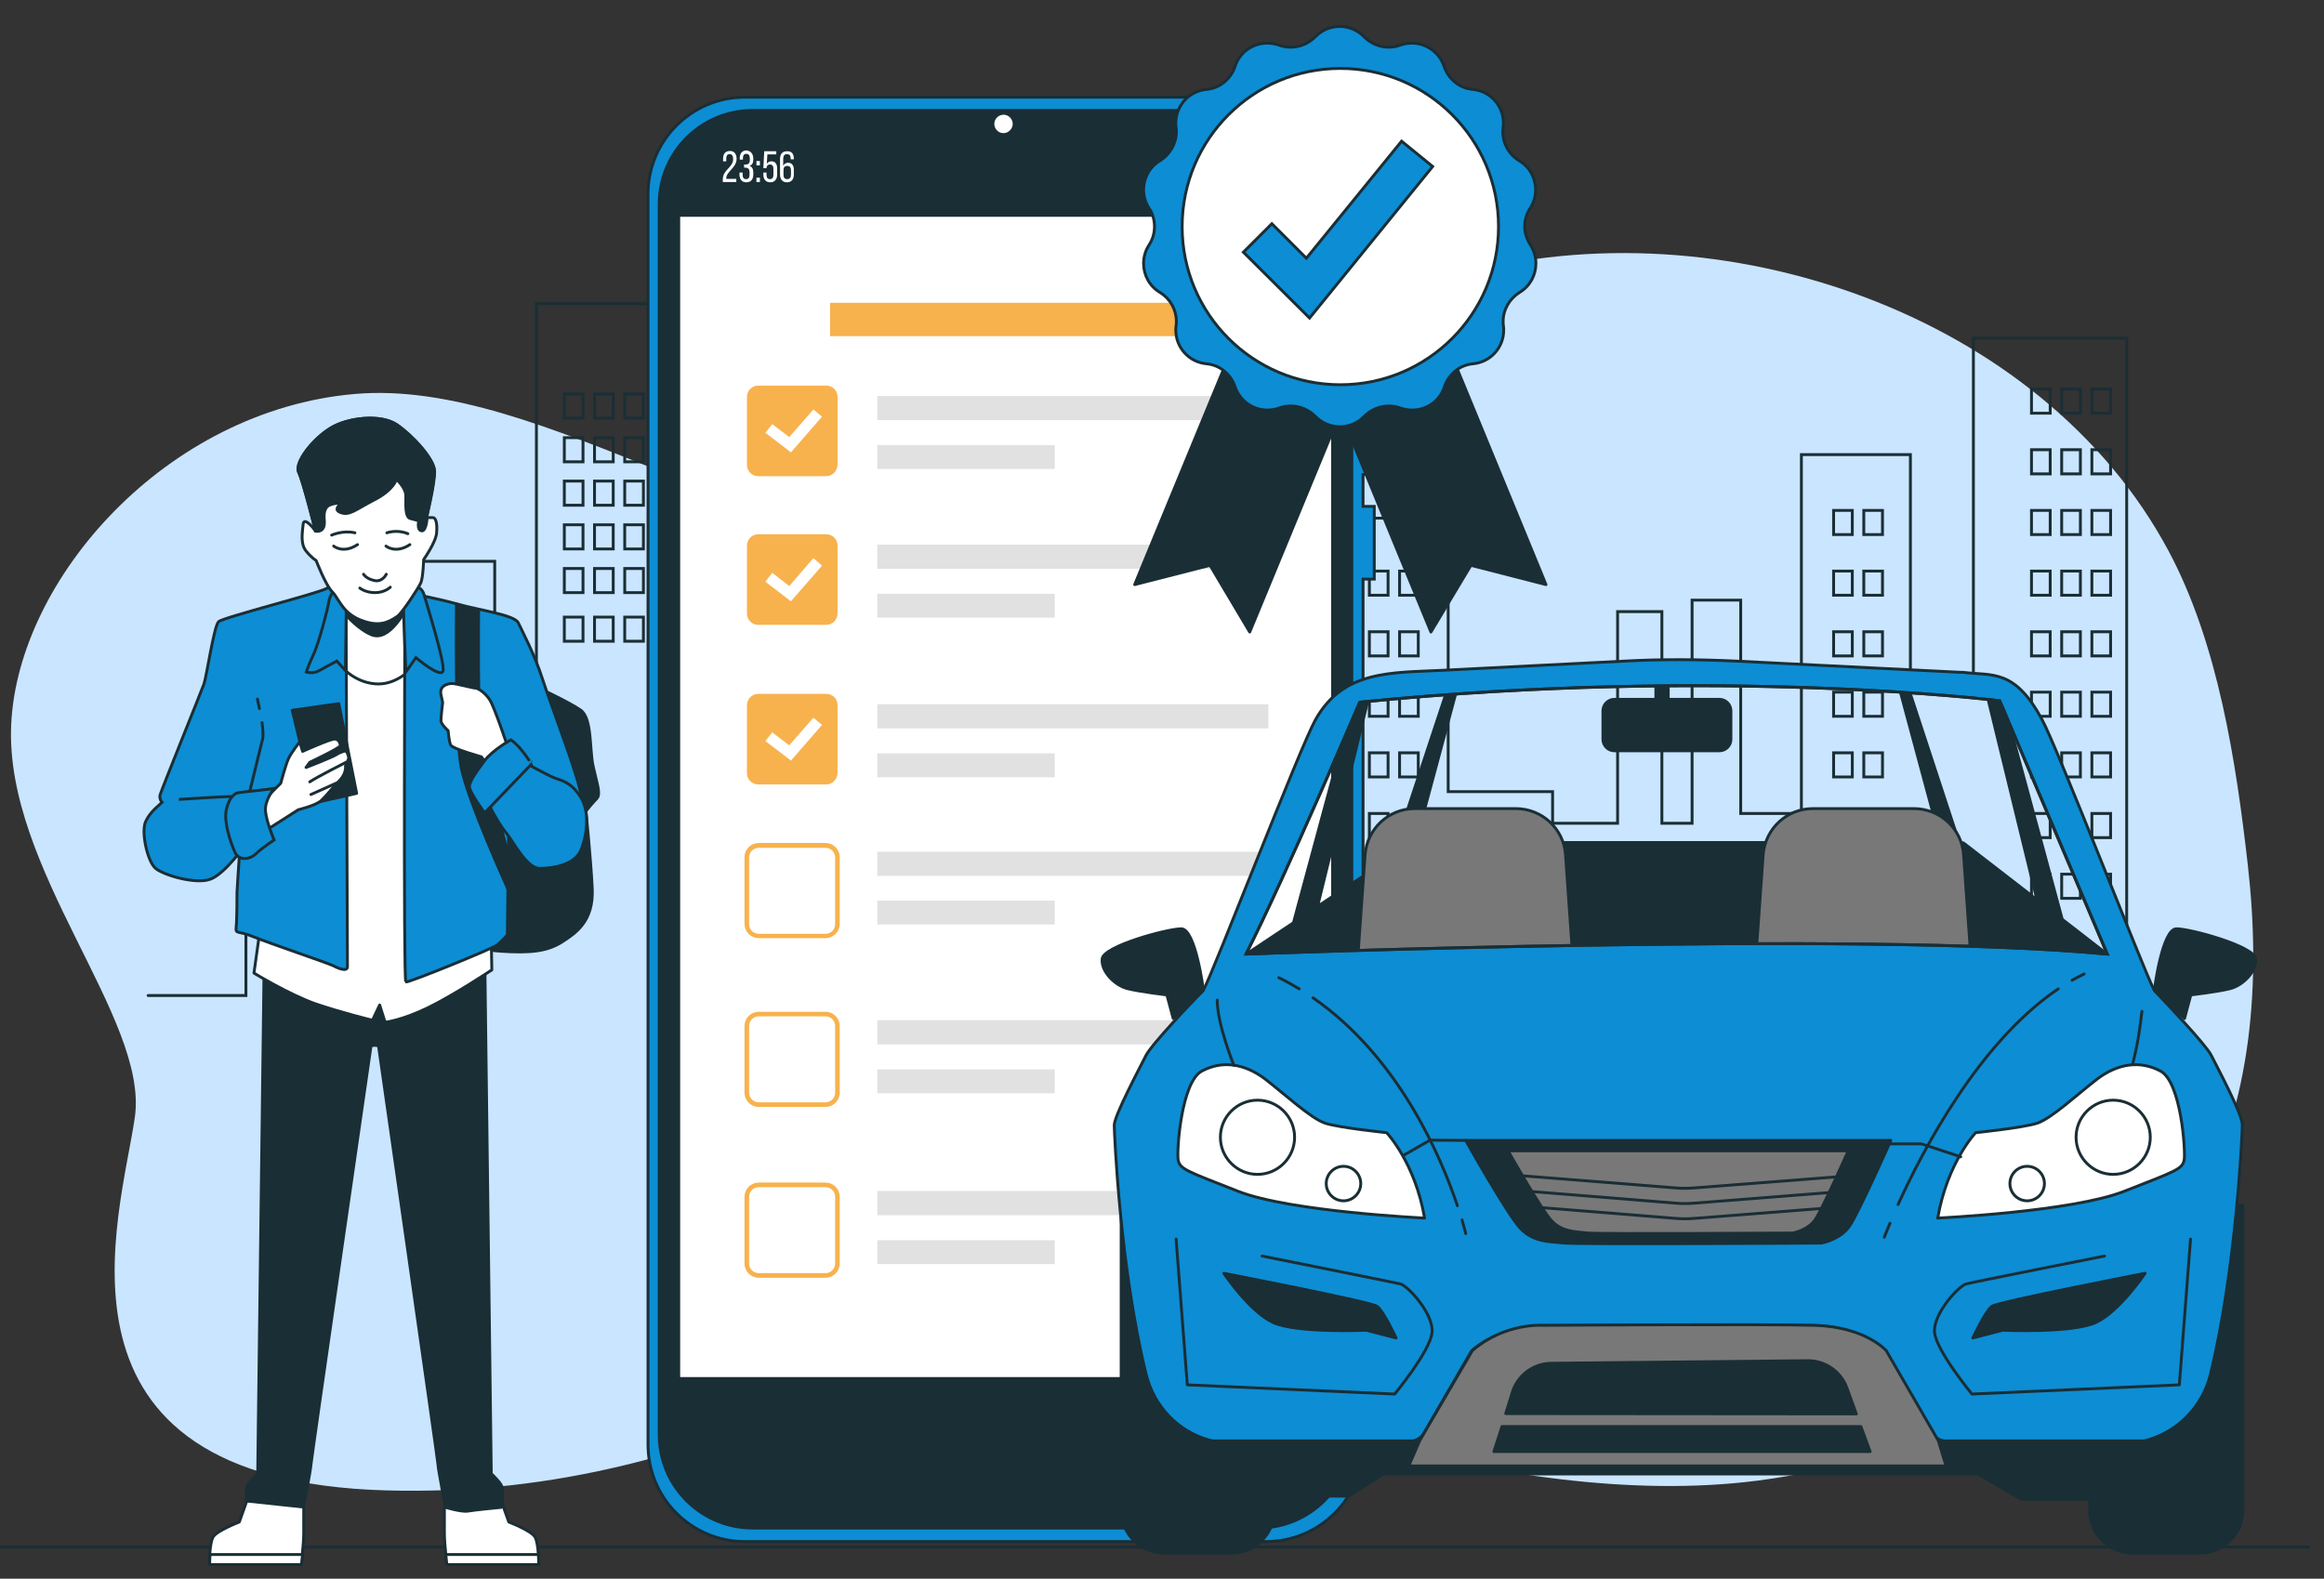 <?xml version="1.0" encoding="utf-8"?>
<!-- Generator: Adobe Illustrator 27.9.0, SVG Export Plug-In . SVG Version: 6.00 Build 0)  -->
<svg version="1.1" id="Слой_1" xmlns="http://www.w3.org/2000/svg" xmlns:xlink="http://www.w3.org/1999/xlink" x="0px" y="0px"
	 viewBox="0 0 808 549" style="enable-background:new 0 0 808 549;" xml:space="preserve">
<rect x="0" y="0" width="808" height="549" fill="#333333" stroke="none"/>
<style type="text/css">
	.st0{fill:#CAE5FF;}
	.st1{fill:none;stroke:#1A2E35;stroke-linecap:round;stroke-linejoin:round;stroke-miterlimit:10;}
	.st2{fill:none;stroke:#1A2E35;stroke-linecap:round;stroke-miterlimit:10;}
	.st3{fill:#FFFFFF;stroke:#1A2E35;stroke-linecap:round;stroke-linejoin:round;stroke-miterlimit:10;}
	.st4{fill:#1A2E35;stroke:#1A2E35;stroke-miterlimit:10;}
	.st5{fill:#0D8DD3;stroke:#1A2E35;stroke-miterlimit:10;}
	.st6{fill:#1A2E35;stroke:#1A2E35;stroke-linecap:round;stroke-linejoin:round;stroke-miterlimit:10;}
	.st7{fill:#FFFFFF;}
	.st8{fill:#E1E1E1;}
	.st9{fill:#F7B24D;}
	.st10{fill:#F7B24D;stroke:#F7B24D;stroke-width:0.5;stroke-miterlimit:10;}
	.st11{fill:#787878;stroke:#1A2E35;stroke-linecap:round;stroke-linejoin:round;stroke-miterlimit:10;}
</style>
<g>
	<path class="st0" d="M763.4,419.8c19.8-36.7,22.7-78.6,18.1-119.1c-4.1-35.9-10.3-77-27.7-109.4c-44.1-82.1-155.5-120.6-246-95.9
		c-37.7,10.3-64.2,34.1-94.5,56.8c-22.4,16.8-47,33.2-75.9,36.5c-69.3,8-148.2-57.4-214-51.7C57.7,142.7,6.3,201.3,3.9,251.8
		s47.8,102.2,43,136.6C42,423,11,514.8,134.1,518.3s187.7-65.4,235.5-50.5s153,58.5,241.5,47.1c57.7-7.5,114.1-35.8,145.8-84
		C759.2,427.2,761.4,423.5,763.4,419.8z"/>
</g>
<line class="st1" x1="0" y1="538" x2="802.7" y2="538"/>
<g>
	<polyline class="st2" points="51.5,346.2 85.5,346.2 85.5,243.3 115.4,243.3 115.4,195.2 172,195.2 172,290.5 186.5,290.5 
		186.5,105.6 248.8,105.6 248.8,186.7 287.6,186.7 287.6,116.7 353.8,116.7 353.8,274.5 444.4,274.5 444.4,180.2 503.5,180.2 
		503.5,275.3 539.8,275.3 539.8,286.3 562.4,286.3 562.4,212.7 577.8,212.7 577.8,286.3 588.3,286.3 588.3,208.7 605.2,208.7 
		605.2,282.9 626.3,282.9 626.3,158.1 664.2,158.1 664.2,239.9 686.1,239.9 686.1,117.6 739.4,117.6 739.4,364.8 	"/>
	<g>
		<rect x="94.4" y="260.2" class="st2" width="6.5" height="8.4"/>
		<rect x="104.9" y="260.2" class="st2" width="6.5" height="8.4"/>
		<rect x="115.4" y="260.2" class="st2" width="6.5" height="8.4"/>
		<rect x="125.9" y="260.2" class="st2" width="6.5" height="8.4"/>
		<rect x="136.4" y="260.2" class="st2" width="6.5" height="8.4"/>
		<rect x="146.9" y="260.2" class="st2" width="6.5" height="8.4"/>
	</g>
	<g>
		<rect x="196.2" y="197.7" class="st2" width="6.5" height="8.4"/>
		<rect x="206.7" y="197.7" class="st2" width="6.5" height="8.4"/>
		<rect x="217.2" y="197.7" class="st2" width="6.5" height="8.4"/>
		<rect x="227.7" y="197.7" class="st2" width="6.5" height="8.4"/>
		<rect x="196.2" y="182.5" class="st2" width="6.5" height="8.4"/>
		<rect x="206.7" y="182.5" class="st2" width="6.5" height="8.4"/>
		<rect x="217.2" y="182.5" class="st2" width="6.5" height="8.4"/>
		<rect x="227.7" y="182.5" class="st2" width="6.5" height="8.4"/>
		<rect x="196.2" y="167.3" class="st2" width="6.5" height="8.4"/>
		<rect x="206.7" y="167.3" class="st2" width="6.5" height="8.4"/>
		<rect x="217.2" y="167.3" class="st2" width="6.5" height="8.4"/>
		<rect x="227.7" y="167.3" class="st2" width="6.5" height="8.4"/>
		<rect x="196.2" y="152.2" class="st2" width="6.5" height="8.4"/>
		<rect x="206.7" y="152.2" class="st2" width="6.5" height="8.4"/>
		<rect x="217.2" y="152.2" class="st2" width="6.5" height="8.4"/>
		<rect x="227.7" y="152.2" class="st2" width="6.5" height="8.4"/>
		<rect x="196.2" y="137" class="st2" width="6.5" height="8.4"/>
		<rect x="206.7" y="137" class="st2" width="6.5" height="8.4"/>
		<rect x="217.2" y="137" class="st2" width="6.5" height="8.4"/>
		<rect x="227.7" y="137" class="st2" width="6.5" height="8.4"/>
		<rect x="238.3" y="197.7" class="st2" width="6.5" height="8.4"/>
		<rect x="248.8" y="197.7" class="st2" width="6.5" height="8.4"/>
	</g>
	<g>
		<rect x="196.2" y="214.6" class="st2" width="6.5" height="8.4"/>
		<rect x="206.7" y="214.6" class="st2" width="6.5" height="8.4"/>
		<rect x="217.2" y="214.6" class="st2" width="6.5" height="8.4"/>
		<rect x="227.7" y="214.6" class="st2" width="6.5" height="8.4"/>
		<rect x="238.3" y="214.6" class="st2" width="6.5" height="8.4"/>
		<rect x="248.8" y="214.6" class="st2" width="6.5" height="8.4"/>
	</g>
	<g>
		<rect x="94.4" y="277.9" class="st2" width="6.5" height="8.4"/>
		<rect x="104.9" y="277.9" class="st2" width="6.5" height="8.4"/>
		<rect x="115.4" y="277.9" class="st2" width="6.5" height="8.4"/>
		<rect x="125.9" y="277.9" class="st2" width="6.5" height="8.4"/>
		<rect x="136.4" y="277.9" class="st2" width="6.5" height="8.4"/>
		<rect x="146.9" y="277.9" class="st2" width="6.5" height="8.4"/>
	</g>
	<g>
		<rect x="94.4" y="295.6" class="st2" width="6.5" height="8.4"/>
		<rect x="104.9" y="295.6" class="st2" width="6.5" height="8.4"/>
		<rect x="115.4" y="295.6" class="st2" width="6.5" height="8.4"/>
		<rect x="125.9" y="295.6" class="st2" width="6.5" height="8.4"/>
		<rect x="136.4" y="295.6" class="st2" width="6.5" height="8.4"/>
		<rect x="146.9" y="295.6" class="st2" width="6.5" height="8.4"/>
	</g>
	<g>
		<rect x="94.4" y="313.3" class="st2" width="6.5" height="8.4"/>
		<rect x="104.9" y="313.3" class="st2" width="6.5" height="8.4"/>
		<rect x="115.4" y="313.3" class="st2" width="6.5" height="8.4"/>
		<rect x="125.9" y="313.3" class="st2" width="6.5" height="8.4"/>
		<rect x="136.4" y="313.3" class="st2" width="6.5" height="8.4"/>
		<rect x="146.9" y="313.3" class="st2" width="6.5" height="8.4"/>
	</g>
	<g>
		<rect x="94.4" y="331" class="st2" width="6.5" height="8.4"/>
		<rect x="104.9" y="331" class="st2" width="6.5" height="8.4"/>
		<rect x="115.4" y="331" class="st2" width="6.5" height="8.4"/>
		<rect x="125.9" y="331" class="st2" width="6.5" height="8.4"/>
		<rect x="136.4" y="331" class="st2" width="6.5" height="8.4"/>
		<rect x="146.9" y="331" class="st2" width="6.5" height="8.4"/>
	</g>
	<rect x="706.3" y="135.3" class="st2" width="6.5" height="8.4"/>
	<rect x="716.8" y="135.3" class="st2" width="6.5" height="8.4"/>
	<rect x="727.3" y="135.3" class="st2" width="6.5" height="8.4"/>
	<rect x="706.3" y="156.4" class="st2" width="6.5" height="8.4"/>
	<rect x="716.8" y="156.4" class="st2" width="6.5" height="8.4"/>
	<rect x="727.3" y="156.4" class="st2" width="6.5" height="8.4"/>
	<rect x="706.3" y="177.5" class="st2" width="6.5" height="8.4"/>
	<rect x="716.8" y="177.5" class="st2" width="6.5" height="8.4"/>
	<rect x="727.3" y="177.5" class="st2" width="6.5" height="8.4"/>
	<rect x="706.3" y="198.6" class="st2" width="6.5" height="8.4"/>
	<rect x="716.8" y="198.6" class="st2" width="6.5" height="8.4"/>
	<rect x="727.3" y="198.6" class="st2" width="6.5" height="8.4"/>
	<rect x="706.3" y="219.7" class="st2" width="6.5" height="8.4"/>
	<rect x="716.8" y="219.7" class="st2" width="6.5" height="8.4"/>
	<rect x="727.3" y="219.7" class="st2" width="6.5" height="8.4"/>
	<rect x="706.3" y="240.7" class="st2" width="6.5" height="8.4"/>
	<rect x="716.8" y="240.7" class="st2" width="6.5" height="8.4"/>
	<rect x="727.3" y="240.7" class="st2" width="6.5" height="8.4"/>
	<rect x="706.3" y="261.8" class="st2" width="6.5" height="8.4"/>
	<rect x="716.8" y="261.8" class="st2" width="6.5" height="8.4"/>
	<rect x="727.3" y="261.8" class="st2" width="6.5" height="8.4"/>
	<rect x="706.3" y="282.9" class="st2" width="6.5" height="8.4"/>
	<rect x="716.8" y="282.9" class="st2" width="6.5" height="8.4"/>
	<rect x="727.3" y="282.9" class="st2" width="6.5" height="8.4"/>
	<rect x="706.3" y="304" class="st2" width="6.5" height="8.4"/>
	<rect x="716.8" y="304" class="st2" width="6.5" height="8.4"/>
	<rect x="637.5" y="177.5" class="st2" width="6.5" height="8.4"/>
	<rect x="648" y="177.5" class="st2" width="6.5" height="8.4"/>
	<rect x="637.5" y="198.6" class="st2" width="6.5" height="8.4"/>
	<rect x="648" y="198.6" class="st2" width="6.5" height="8.4"/>
	<rect x="637.5" y="219.7" class="st2" width="6.5" height="8.4"/>
	<rect x="648" y="219.7" class="st2" width="6.5" height="8.4"/>
	<rect x="637.5" y="240.7" class="st2" width="6.5" height="8.4"/>
	<rect x="648" y="240.7" class="st2" width="6.5" height="8.4"/>
	<rect x="637.5" y="261.8" class="st2" width="6.5" height="8.4"/>
	<rect x="648" y="261.8" class="st2" width="6.5" height="8.4"/>
	<rect x="637.5" y="282.9" class="st2" width="6.5" height="8.4"/>
	<rect x="648" y="282.9" class="st2" width="6.5" height="8.4"/>
	<rect x="637.5" y="304" class="st2" width="6.5" height="8.4"/>
	<rect x="648" y="304" class="st2" width="6.5" height="8.4"/>
	<rect x="452.3" y="198.6" class="st2" width="6.5" height="8.4"/>
	<rect x="462.8" y="198.6" class="st2" width="6.5" height="8.4"/>
	<rect x="452.3" y="219.7" class="st2" width="6.5" height="8.4"/>
	<rect x="462.8" y="219.7" class="st2" width="6.5" height="8.4"/>
	<rect x="452.3" y="240.7" class="st2" width="6.5" height="8.4"/>
	<rect x="462.8" y="240.7" class="st2" width="6.5" height="8.4"/>
	<rect x="452.3" y="261.8" class="st2" width="6.5" height="8.4"/>
	<rect x="462.8" y="261.8" class="st2" width="6.5" height="8.4"/>
	<rect x="452.3" y="282.9" class="st2" width="6.5" height="8.4"/>
	<rect x="462.8" y="282.9" class="st2" width="6.5" height="8.4"/>
	<rect x="452.3" y="304" class="st2" width="6.5" height="8.4"/>
	<rect x="462.8" y="304" class="st2" width="6.5" height="8.4"/>
	<rect x="476.1" y="198.6" class="st2" width="6.5" height="8.4"/>
	<rect x="486.6" y="198.6" class="st2" width="6.5" height="8.4"/>
	<rect x="476.1" y="219.7" class="st2" width="6.5" height="8.4"/>
	<rect x="486.6" y="219.7" class="st2" width="6.5" height="8.4"/>
	<rect x="476.1" y="240.7" class="st2" width="6.5" height="8.4"/>
	<rect x="486.6" y="240.7" class="st2" width="6.5" height="8.4"/>
	<rect x="476.1" y="261.8" class="st2" width="6.5" height="8.4"/>
	<rect x="486.6" y="261.8" class="st2" width="6.5" height="8.4"/>
	<rect x="476.1" y="282.9" class="st2" width="6.5" height="8.4"/>
	<rect x="486.6" y="282.9" class="st2" width="6.5" height="8.4"/>
	<rect x="476.1" y="304" class="st2" width="6.5" height="8.4"/>
	<rect x="486.6" y="304" class="st2" width="6.5" height="8.4"/>
	<rect x="310.9" y="135.3" class="st2" width="6.5" height="8.4"/>
	<rect x="321.4" y="135.3" class="st2" width="6.5" height="8.4"/>
	<rect x="310.9" y="156.4" class="st2" width="6.5" height="8.4"/>
	<rect x="321.4" y="156.4" class="st2" width="6.5" height="8.4"/>
	<rect x="310.9" y="177.5" class="st2" width="6.5" height="8.4"/>
	<rect x="321.4" y="177.5" class="st2" width="6.5" height="8.4"/>
	<rect x="310.9" y="198.6" class="st2" width="6.5" height="8.4"/>
	<rect x="321.4" y="198.6" class="st2" width="6.5" height="8.4"/>
	<rect x="310.9" y="219.7" class="st2" width="6.5" height="8.4"/>
	<rect x="321.4" y="219.7" class="st2" width="6.5" height="8.4"/>
	<rect x="310.9" y="240.7" class="st2" width="6.5" height="8.4"/>
	<rect x="321.4" y="240.7" class="st2" width="6.5" height="8.4"/>
	<rect x="310.9" y="261.8" class="st2" width="6.5" height="8.4"/>
	<rect x="321.4" y="261.8" class="st2" width="6.5" height="8.4"/>
	<rect x="310.9" y="282.9" class="st2" width="6.5" height="8.4"/>
	<rect x="321.4" y="282.9" class="st2" width="6.5" height="8.4"/>
	<rect x="310.9" y="304" class="st2" width="6.5" height="8.4"/>
	<rect x="321.4" y="304" class="st2" width="6.5" height="8.4"/>
	<rect x="727.3" y="304" class="st2" width="6.5" height="8.4"/>
</g>
<g>
	<path class="st3" d="M463.3,62.8v428c0,11.7-9.5,21.3-21.3,21.3H257c-11.7,0-21.3-9.5-21.3-21.3V62.7c0-11.7,9.5-21.3,21.3-21.3
		h79.4l0.1,0.2c2,7.1,6.5,11.8,11.6,11.8h2.9c5.1,0,9.6-4.6,11.6-11.8l0.1-0.2h79.4C453.8,41.5,463.3,51,463.3,62.8z"/>
</g>
<g>
	<path class="st4" d="M463.3,74.9V62.8c0-11.7-9.5-21.3-21.3-21.3h-79.4l-0.1,0.2c-2,7.1-6.5,11.8-11.6,11.8H348
		c-5.1,0-9.6-4.6-11.6-11.8l-0.1-0.2h-79.4c-11.7,0-21.3,9.5-21.3,21.3v12.1H463.3z"/>
	<path class="st4" d="M235.8,479.4v11.4c0,11.7,9.5,21.3,21.3,21.3h185c11.7,0,21.3-9.5,21.3-21.3v-11.4H235.8z"/>
</g>
<path class="st5" d="M477.8,165v-42.8h-3.9V67.5c0-18.6-15.1-33.7-33.7-33.7H259c-18.6,0-33.7,15.1-33.7,33.7v434.9
	c0,18.6,15.1,33.7,33.7,33.7h181.2c18.6,0,33.7-15.1,33.7-33.7v-301h3.9v-25.3h-3.9V165H477.8z M463.3,478.3
	c0,18.6-15.1,33.7-33.7,33.7h-160c-18.6,0-33.7-15.1-33.7-33.7V75.2c0-18.6,15.1-33.7,33.7-33.7h66.9l0.1,0.2
	c2,7.1,6.5,11.8,11.6,11.8h2.9c5.1,0,9.6-4.6,11.6-11.8l0.1-0.2h66.9c18.6,0,33.7,15.1,33.7,33.7v403.1H463.3L463.3,478.3z"/>
<path class="st6" d="M437.5,38.4H261.7c-18,0-32.5,14.6-32.5,32.5v428c0,18,14.6,32.5,32.5,32.5h175.8c18,0,32.5-14.6,32.5-32.5V71
	C470,53,455.5,38.4,437.5,38.4z M463.3,479.5c0,18-14.6,32.5-32.5,32.5H268.4c-18,0-32.5-14.6-32.5-32.5V74
	c0-18,14.6-32.5,32.5-32.5h68.1l0.1,0.2c2,7.1,6.5,11.8,11.6,11.8h2.9c5.1,0,9.6-4.6,11.6-11.8l0.1-0.2h68.1
	c18,0,32.5,14.6,32.5,32.5v405.5H463.3z"/>
<path class="st7" d="M352.1,43.1c0-1.7-1.4-3.2-3.2-3.2c-1.7,0-3.2,1.4-3.2,3.2c0,1.7,1.4,3.2,3.2,3.2
	C350.6,46.3,352.1,44.8,352.1,43.1z"/>
<g>
	<g>
		<path class="st7" d="M256.1,55.2c0,3.2-3.6,4.4-3.6,6.8v0.2h3.5v1.1h-4.7v-0.9c0-3.4,3.6-4.1,3.6-7.1c0-1.1-0.4-1.7-1.2-1.7
			c-0.9,0-1.2,0.6-1.2,1.6v0.9h-1.1v-0.9c0-1.6,0.7-2.7,2.4-2.7C255.3,52.5,256.1,53.6,256.1,55.2z"/>
		<path class="st7" d="M261.9,55.2v0.3c0,1.1-0.4,1.9-1.3,2.2c0.9,0.3,1.3,1.1,1.3,2.2v0.8c0,1.6-0.8,2.7-2.4,2.7s-2.4-1.1-2.4-2.7
			V60h1.1v0.8c0,1,0.4,1.5,1.2,1.5c0.9,0,1.2-0.6,1.2-1.6v-0.8c0-1-0.4-1.5-1.3-1.6h-0.6v-1.1h0.7c0.8,0,1.3-0.5,1.3-1.5v-0.5
			c0-1.1-0.4-1.7-1.2-1.7c-0.9,0-1.2,0.6-1.2,1.5v0.5h-1.1V55c0-1.6,0.8-2.7,2.4-2.7C261.1,52.5,261.9,53.6,261.9,55.2z"/>
		<path class="st7" d="M264.2,56v1.5H263V56H264.2z M264.2,61.8v1.5H263v-1.5H264.2z"/>
		<path class="st7" d="M266.6,57c0.3-0.6,0.9-0.9,1.6-0.9c1.4,0,2,1,2,2.5v2.1c0,1.6-0.8,2.7-2.4,2.7s-2.4-1.1-2.4-2.7V60h1.1v0.8
			c0,1,0.4,1.5,1.2,1.5c0.9,0,1.2-0.6,1.2-1.5v-2.1c0-1-0.4-1.5-1.2-1.5c-0.7,0-1.1,0.4-1.2,1.1v0.2h-1.1l0.3-5.9h4.2v1.1h-3.1
			L266.6,57z"/>
		<path class="st7" d="M276,55.2v0.2h-1.1v-0.3c0-1-0.4-1.5-1.3-1.5s-1.3,0.6-1.3,1.7v2.4c0.3-0.7,0.9-1.1,1.7-1.1c1.4,0,2,1,2,2.5
			v1.6c0,1.6-0.8,2.7-2.4,2.7s-2.4-1.1-2.4-2.7v-5.4c0-1.7,0.8-2.7,2.4-2.7C275.3,52.5,276,53.6,276,55.2z M272.4,59.2v1.6
			c0,1,0.4,1.5,1.3,1.5s1.3-0.6,1.3-1.5v-1.6c0-1-0.4-1.5-1.3-1.5S272.4,58.2,272.4,59.2z"/>
	</g>
	<g>
		<g>
			<g>
				<path class="st7" d="M441.2,63h-18V52h18V63z M424.2,62h16v-9h-16V62z"/>
			</g>
			<g>
				<rect x="425.7" y="54.1" class="st7" width="9.5" height="6.8"/>
			</g>
			<g>
				<rect x="440.6" y="56.2" class="st7" width="2.3" height="2.6"/>
			</g>
		</g>
		<g>
			<path class="st7" d="M416.6,60.6c-0.1,0-0.2,0-0.3-0.1c-3.7-2.2-6.1-0.2-6.2-0.1c-0.3,0.2-0.7,0.2-0.9-0.1
				c-0.2-0.3-0.2-0.7,0.1-0.9c0.1-0.1,3.2-2.8,7.8-0.1c0.3,0.2,0.4,0.6,0.2,0.9C417.1,60.5,416.8,60.6,416.6,60.6z"/>
		</g>
		<g>
			<path class="st7" d="M418,58.3c-0.1,0-0.2,0-0.3-0.1c-5.3-3.2-8.9-0.1-8.9-0.1c-0.3,0.2-0.7,0.2-0.9-0.1
				c-0.2-0.3-0.2-0.7,0.1-0.9c0,0,4.3-3.7,10.5-0.1c0.3,0.2,0.4,0.6,0.2,0.9C418.4,58.2,418.2,58.3,418,58.3z"/>
		</g>
		<g>
			<path class="st7" d="M419.2,55.7c-0.1,0-0.2,0-0.3-0.1c-6.7-4-11.2-0.2-11.4-0.1c-0.3,0.2-0.7,0.2-0.9-0.1
				c-0.2-0.3-0.2-0.7,0.1-0.9c0.1,0,5.4-4.6,12.9-0.1c0.3,0.2,0.4,0.6,0.2,0.9C419.7,55.6,419.4,55.7,419.2,55.7z"/>
		</g>
		<g>
			<path class="st7" d="M414.6,61.7c0,0.9-0.8,1.7-1.7,1.7s-1.7-0.8-1.7-1.7s0.8-1.7,1.7-1.7S414.6,60.8,414.6,61.7z"/>
		</g>
	</g>
</g>
<g>
	<rect x="305" y="137.7" class="st8" width="136" height="8.4"/>
</g>
<g>
	<rect x="305" y="154.8" class="st8" width="61.7" height="8.3"/>
</g>
<g>
	<path class="st9" d="M287.3,165.6h-23.7c-2.1,0-3.9-1.7-3.9-3.9V138c0-2.1,1.7-3.9,3.9-3.9h23.7c2.1,0,3.9,1.7,3.9,3.9v23.7
		C291.1,163.8,289.4,165.6,287.3,165.6z"/>
</g>
<g>
	<g>
		<polygon class="st7" points="275,157.3 266.1,150.5 268.5,147.5 274.4,152 282.8,142.4 285.8,144.9 		"/>
	</g>
</g>
<g>
	<rect x="305" y="189.4" class="st8" width="136" height="8.4"/>
</g>
<g>
	<rect x="305" y="206.5" class="st8" width="61.7" height="8.3"/>
</g>
<g>
	<path class="st9" d="M287.3,217.3h-23.7c-2.1,0-3.9-1.7-3.9-3.9v-23.7c0-2.1,1.7-3.9,3.9-3.9h23.7c2.1,0,3.9,1.7,3.9,3.9v23.7
		C291.1,215.6,289.4,217.3,287.3,217.3z"/>
</g>
<g>
	<g>
		<polygon class="st7" points="275,209.1 266.1,202.3 268.5,199.2 274.4,203.8 282.8,194.1 285.8,196.7 		"/>
	</g>
</g>
<g>
	<rect x="305" y="244.9" class="st8" width="136" height="8.4"/>
</g>
<g>
	<rect x="305" y="262" class="st8" width="61.7" height="8.3"/>
</g>
<g>
	<rect x="305" y="296.2" class="st8" width="136" height="8.4"/>
</g>
<g>
	<rect x="305" y="313.2" class="st8" width="61.7" height="8.3"/>
</g>
<g>
	<path class="st9" d="M287.3,272.8h-23.7c-2.1,0-3.9-1.7-3.9-3.9v-23.7c0-2.1,1.7-3.9,3.9-3.9h23.7c2.1,0,3.9,1.7,3.9,3.9v23.7
		C291.1,271,289.4,272.8,287.3,272.8z"/>
</g>
<g>
	<g>
		<polygon class="st7" points="275,264.5 266.1,257.7 268.5,254.7 274.4,259.2 282.8,249.6 285.8,252.1 		"/>
	</g>
</g>
<g>
	<g>
		<path class="st10" d="M287,326h-23.2c-2.6,0-4.7-2.1-4.7-4.7v-23.2c0-2.6,2.1-4.7,4.7-4.7H287c2.6,0,4.7,2.1,4.7,4.7v23.2
			C291.7,323.9,289.6,326,287,326z M263.8,294.6c-2,0-3.6,1.6-3.6,3.6v23.2c0,2,1.6,3.6,3.6,3.6H287c2,0,3.6-1.6,3.6-3.6v-23.2
			c0-2-1.6-3.6-3.6-3.6H263.8z"/>
	</g>
</g>
<g>
	<rect x="305" y="354.8" class="st8" width="136" height="8.4"/>
</g>
<g>
	<rect x="305" y="371.9" class="st8" width="61.7" height="8.3"/>
</g>
<g>
	<g>
		<path class="st10" d="M287,384.7h-23.2c-2.6,0-4.7-2.1-4.7-4.7v-23.2c0-2.6,2.1-4.7,4.7-4.7H287c2.6,0,4.7,2.1,4.7,4.7V380
			C291.7,382.6,289.6,384.7,287,384.7z M263.8,353.2c-2,0-3.6,1.6-3.6,3.6V380c0,2,1.6,3.6,3.6,3.6H287c2,0,3.6-1.6,3.6-3.6v-23.2
			c0-2-1.6-3.6-3.6-3.6L263.8,353.2L263.8,353.2z"/>
	</g>
</g>
<g>
	<rect x="305" y="414.2" class="st8" width="136" height="8.4"/>
</g>
<g>
	<rect x="305" y="431.3" class="st8" width="61.7" height="8.3"/>
</g>
<g>
	<g>
		<path class="st10" d="M287,444.1h-23.2c-2.6,0-4.7-2.1-4.7-4.7v-23.2c0-2.6,2.1-4.7,4.7-4.7H287c2.6,0,4.7,2.1,4.7,4.7v23.2
			C291.7,442,289.6,444.1,287,444.1z M263.8,412.6c-2,0-3.6,1.6-3.6,3.6v23.2c0,2,1.6,3.6,3.6,3.6H287c2,0,3.6-1.6,3.6-3.6v-23.2
			c0-2-1.6-3.6-3.6-3.6H263.8z"/>
	</g>
</g>
<rect x="288.6" y="105.3" class="st9" width="135.6" height="11.6"/>
<g>
	<g>
		<path class="st6" d="M597.8,261.1h-36.5c-2.2,0-4-1.8-4-4v-9.9c0-2.2,1.8-4,4-4h36.5c2.2,0,4,1.8,4,4v9.9
			C601.8,259.3,600,261.1,597.8,261.1z"/>
		<rect x="575.7" y="234.5" class="st6" width="4.3" height="13.6"/>
	</g>
	<path class="st6" d="M732.6,331.8L717,319.7l-21.7-80.2l-36.1-4.5l15.6,58H492.2l15.6-58l-36.1,4.5l-22,81.4l-16.4,10.9H732.6
		L732.6,331.8z M663.6,239.5l27.2,2l17.4,71.4l-25.6-19.8h-1.4L663.6,239.5z M476.1,241.5l27.2-2l-19.1,57.7l0.7,0.2l-26.8,17.8
		L476.1,241.5z"/>
</g>
<g>
	<path class="st11" d="M547,335.5l-2.7-38.2c-0.6-9.1-8.2-16.1-17.3-16.1h-35.1c-9.1,0-16.6,7-17.3,16.1l-2.7,38.2H547z"/>
	<path class="st11" d="M685.4,335.5l-2.7-38.2c-0.6-9.1-8.2-16.1-17.3-16.1h-35.1c-9.1,0-16.6,7-17.3,16.1l-2.7,38.2H685.4z"/>
</g>
<path class="st6" d="M726.5,419.2v72.5H443.1v-72.5h-53.3v106c0,8.2,6.7,14.9,14.9,14.9h23.5c8.2,0,14.9-6.7,14.9-14.9v-4.9h25.8
	l12.1-7.7h206.5l15.4,8.8h23.6v3.8c0,8.2,6.7,14.9,14.9,14.9h23.5c8.2,0,14.9-6.7,14.9-14.9v-106L726.5,419.2L726.5,419.2z"/>
<path class="st5" d="M768.8,367c-2-3.9-16.4-19-19.3-22c-0.3-0.4-0.6-0.7-0.8-1.2c-3.5-6.7-33.4-83.8-38.7-93.5
	c-9.6-17.9-17.3-15.2-27.6-16.5c-0.3,0-0.6,0-0.9,0l-78-3.9c-12.8-0.6-25.7-0.7-38.6,0c-21.1,1.1-42.2,2.1-63.3,3.2
	c-17.6,0.9-34.6-0.2-44.3,17.3c-5.4,9.7-35.1,86.8-38.7,93.5c-0.2,0.4-0.5,0.8-0.9,1.2c-2.9,3-17.3,18-19.3,22
	c-2.2,4.4-11,20.9-11,24.2c0,2.8,2,49.8,11.1,86.7c2.7,11,11,19.8,21.9,22.8c0.8,0.2,1.4,0.3,1.7,0.3h68.4c1.8,0,3.6-1,4.5-2.6
	l16.2-28c0.3-0.6,0.7-1,1.2-1.4c2.5-2.1,11.2-8.1,23.9-8.1c11.2,0,33,0,43.9,0c4,0,6.6,0,6.6,0c10.9,0,32.7,0,43.9,0
	c12.8,0,21.4,6.1,23.9,8.1c0.5,0.4,0.9,0.9,1.2,1.4l16.2,28c0.9,1.6,2.6,2.6,4.5,2.6h68.4c0.3,0,0.9-0.1,1.7-0.3
	c10.9-3.1,19.2-11.9,21.9-22.8c9-36.8,11.1-83.8,11.1-86.7C779.8,387.8,771,371.4,768.8,367z M433.2,331.8
	c13.7-26.9,39.6-87.6,39.6-87.6c125.8-12.6,222.5-0.5,222.5-0.5l37.4,88.1C647.4,323.6,433.2,331.8,433.2,331.8z"/>
<path class="st11" d="M493.6,501l-3.8,8.8h186.8l-2.7-8.8l-18.1-31.3c0,0-7.1-8.2-24.7-8.8c-17.6-0.5-94.5,0-94.5,0
	s-13.2-1.1-24.7,8.8L493.6,501z"/>
<path class="st6" d="M509.6,396.6c0,0,14.8,26.4,19.2,30.8c4.4,4.4,9.3,4.4,15.4,4.9c6,0.5,89,0,89,0s6.6-1.1,9.9-6
	c3.3-4.9,14.3-29.7,14.3-29.7L509.6,396.6L509.6,396.6z"/>
<path class="st11" d="M524.3,400.2c0,0,11.9,21.1,15.4,24.6s7.5,3.5,12.3,4c4.8,0.4,71.3,0,71.3,0s5.3-0.9,7.9-4.8
	c2.6-4,11.4-23.8,11.4-23.8L524.3,400.2L524.3,400.2z"/>
<path class="st3" d="M662.8,506.5"/>
<g>
	<path class="st6" d="M645.4,491.7l-3.3-9.1c-2.1-5.7-7.6-9.5-13.7-9.4l-89.2,0.9c-6.3,0.1-11.8,4.4-13.5,10.4l-2.2,7.1L645.4,491.7
		L645.4,491.7z"/>
	<polygon class="st6" points="522.2,496.1 519.4,504.8 650.2,504.8 647,496.1 	"/>
</g>
<path class="st6" d="M749,344.4c0,0,2.7-21.4,7.7-21.4c4.9,0,26.9,6,27.5,10.4c0.5,4.4-4.4,9.3-8.8,10.4c-4.4,1.1-13.7,2.2-13.7,2.2
	l-2.2,8.2L749,344.4z"/>
<path class="st6" d="M418.4,344.4c0,0-2.7-21.4-7.7-21.4c-4.9,0-26.9,6-27.5,10.4c-0.5,4.4,4.4,9.3,8.8,10.4s13.7,2.2,13.7,2.2
	l2.2,8.2L418.4,344.4z"/>
<path class="st3" d="M482.1,393.9c0,0,9.9,10.4,13.2,29.7c0,0-46.7-2.2-64.8-9.3s-20.3-7.7-20.9-11c-0.5-3.3,1.1-26.9,8.2-30.8
	c7.1-3.8,14.8-2.7,22,2.7c7.1,5.5,15.9,13.7,20.9,15.4C465.6,392.2,482.1,393.9,482.1,393.9z"/>
<path class="st3" d="M450.1,395.5c0,7.1-5.8,12.9-12.9,12.9s-12.9-5.8-12.9-12.9s5.8-12.9,12.9-12.9S450.1,388.4,450.1,395.5z"/>
<path class="st3" d="M473.1,411.6c0,3.3-2.7,6-6,6s-6-2.7-6-6s2.7-6,6-6S473.1,408.3,473.1,411.6z"/>
<path class="st3" d="M686.9,393.9c0,0-9.9,10.4-13.2,29.7c0,0,46.7-2.2,64.8-9.3s20.3-7.7,20.9-11c0.5-3.3-1.1-26.9-8.2-30.8
	c-7.1-3.8-14.8-2.7-22,2.7c-7.1,5.5-15.9,13.7-20.9,15.4C703.4,392.2,686.9,393.9,686.9,393.9z"/>
<path class="st3" d="M721.8,395.5c0,7.1,5.8,12.9,12.9,12.9s12.9-5.8,12.9-12.9s-5.8-12.9-12.9-12.9S721.8,388.4,721.8,395.5z"/>
<path class="st3" d="M698.8,411.6c0,3.3,2.7,6,6,6s6-2.7,6-6s-2.7-6-6-6S698.8,408.3,698.8,411.6z"/>
<path class="st6" d="M745.8,442.8c0,0-51.1,9.9-53.3,11.5s-6.6,11-6.6,11l10.4-2.7c0,0,24.2,1.1,32.4-2.7
	C737,456,745.8,442.8,745.8,442.8z"/>
<path class="st6" d="M425.5,442.8c0,0,51.1,9.9,53.3,11.5s6.6,11,6.6,11l-10.4-2.7c0,0-24.2,1.1-32.4-2.7
	C434.3,456,425.5,442.8,425.5,442.8z"/>
<polyline class="st1" points="681.7,402.3 668.1,397.8 657.3,397.8 "/>
<polyline class="st1" points="488.1,401.7 497.2,396.5 509.6,396.6 "/>
<path class="st1" d="M720.4,340.9c1.4-0.8,2.8-1.5,4.2-2.2"/>
<path class="st1" d="M659.9,418.9c8.6-18.9,28.2-56.5,55.7-75"/>
<path class="st1" d="M655.1,430.3c0,0,0.7-1.8,2-4.9"/>
<path class="st1" d="M451.7,343.9c-2.3-1.4-4.6-2.7-7.1-3.9"/>
<path class="st1" d="M506.7,419.3c-5.6-16.8-20.3-51.6-50.2-72.3"/>
<path class="st1" d="M509.6,429c0,0-0.4-1.7-1.3-4.8"/>
<path class="st1" d="M429,370.5c0,0-5.8-14.3-5.8-22.7"/>
<path class="st3" d="M741.5,369.9c0,0,1.9-6.5,3.2-18.2"/>
<path class="st1" d="M761.6,430.9l-3.9,50.7l-72.1,3.2c0,0-12.3-14.9-13-21.4c-0.6-6.5,8.4-16.2,11-16.9s48.1-9.7,48.1-9.7"/>
<path class="st1" d="M408.9,430.9l3.9,50.7l72.1,3.2c0,0,12.3-14.9,13-21.4c0.6-6.5-8.4-16.2-11-16.9c-2.6-0.6-48.1-9.7-48.1-9.7"/>
<path class="st1" d="M529.4,408.9l53,4.2c2.3,0.2,4.5,0.2,6.8,0l48.9-3.8"/>
<path class="st1" d="M532.9,414.4l49.5,4c2.3,0.2,4.5,0.2,6.8,0l47.1-3.7"/>
<path class="st1" d="M536.4,420l46,3.7c2.3,0.2,4.5,0.2,6.8,0l44.8-3.5"/>
<path class="st1" d="M433.2,331.8c0,0,214.2-8.2,299.4,0l-37.4-88.1c0,0-96.7-12.1-222.5,0.5C472.7,244.2,446.9,304.9,433.2,331.8z"
	/>
<g id="Слой_3">
	<g>
		<path class="st3" d="M174.3,522l2.6,7.3c0,0,7.8,3,9.1,5.2s1.3,9.5,1.3,9.5h-31.9c0,0-0.9-6.9-0.9-10.8c0-3.9,0-9.1,0-9.1
			L174.3,522z"/>
		<path class="st3" d="M155,540.6h32.2c0.1,1.9,0.1,3.5,0.1,3.5h-31.9C155.3,544,155.2,542.5,155,540.6z"/>
	</g>
	<path class="st6" d="M170.8,512.5l-2.2-175.1l-38.4,2.1l-38.4-2.1l-2.2,175.1c0,0-3.9,3.5-3.9,5.2s0,4.3,0,4.3l0.4,2.2
		c0,0,9.5,0.9,11.6,1.3c2.2,0.4,7.8-1.3,7.8-1.3s2.6-13.4,2.6-14.7S129,363.7,129,363.7l1.3-0.2l1.3,0.2c0,0,20.7,144.5,20.7,145.8
		s2.6,14.7,2.6,14.7s5.6,1.7,7.8,1.3s11.6-1.3,11.6-1.3l0.4-2.2c0,0,0-2.6,0-4.3S170.8,512.5,170.8,512.5z"/>
	<path class="st6" d="M185.5,238.4c0,0,12.3,5.7,16.3,8.5c4.1,2.8,3.1,13.5,4.4,19.5s2.8,9.7,1.3,11.3c-1.6,1.6-3.8,4.4-3.8,4.4
		s1.6,15.1,2.2,26.7c0.6,11.6-5.7,15.7-10.7,18.9c-5,3.1-10.7,3.8-21.1,3.1c-10.4-0.6-17.6-5.7-18.5-7.9s-9.7-26.4-6-40.2
		c3.8-13.8,16.3-43.4,22.3-46.5C177.9,233.1,185.5,238.4,185.5,238.4z"/>
	<g>
		<path class="st3" d="M90.5,322.7l-2.2,15.7c0,0,12.3,7.5,21.4,10.7c9.1,3.1,19.8,5.7,19.8,5.7l2.5-5.3l1.9,6c0,0,5.7-0.6,14.8-5
			s22.3-13.2,22.3-13.2l-0.3-16l-6-104.7L140.8,206l-23.3,1.9l-17.6,9.7L90.5,322.7z"/>
		<path class="st3" d="M155.4,212.4l-14.6-6.4l-23.3,1.9l-9,5c1.7,5.8,7.9,23.6,21.8,24.9C143.4,239,152.2,220.6,155.4,212.4z"/>
		<path class="st6" d="M116.9,210c0,0,6.3,8.4,12.4,10.8c6.1,2.3,11.5-8.2,13.1-11s2.1-3.7,2.1-3.7l-27,1.9
			C117.5,207.9,114.6,206.9,116.9,210z"/>
	</g>
	<g>
		<path class="st5" d="M140.8,206c0,0-0.6,135.2,0.3,135.5s30.2-11.6,31.8-12.9s3.5-3.5,3.5-3.5l0.6-50.6c0,0,9.7,6.3,12.6,6.9
			c2.8,0.6,11.6-0.9,12.3-4.4c0.6-3.5-10.4-31.8-13.2-40.6s-7.2-17-8.5-19.8s-13.8-4.4-21.4-6.6C151.2,207.9,140.8,206,140.8,206z"
			/>
		<path class="st5" d="M141.1,233.7l3.5-5c0,0,8.5,7.2,9.4,4.7s-5.5-22.8-6.6-26.7s-6.9-3.8-7.2-2.2
			C139.9,206,141.1,233.7,141.1,233.7z"/>
	</g>
	<path class="st6" d="M158.7,210.1c0,0-0.6,45,1.6,56.6c2.2,11.6,16.7,43.4,16.7,43.4v-11.9c0,0-8.5-31.1-9.7-40.2
		c-1.3-9.1-0.9-45.6-0.9-45.6L158.7,210.1z"/>
	<path class="st5" d="M120.3,207.7c0,0,0.5,126.8,0.5,128.5s-2.8,0.8-4.8-0.3c-2-1-22.2-7.8-27.8-10.1s-6.3-0.8-6.1-3.3
		c0.3-2.5,0.3-10.9,0.3-12.1c0-1.3,1.8-27,1.8-27s-11.9,4.3-18.9,1.5c-7.1-2.8-10.4-6.1-9.6-8.6c0.8-2.5,14.1-35.4,15.2-38.4
		c1-3,3.5-20.2,5.1-21.7c1.5-1.5,35.6-10.1,37.6-11.6s4-1.3,4.8-1.3C119.1,203.4,119.8,202.9,120.3,207.7z"/>
	<path class="st1" d="M91.1,251.3c0.3,2.3,0.5,4.5,0.2,5.7c-0.8,3.3-7.1,29-7.1,29"/>
	<path class="st1" d="M89.5,243.1c0,0,0.3,1.4,0.7,3.3"/>
	<path class="st5" d="M116.8,204.3c0,0-2.3,2.8-2.5,5.1c-0.3,2.3-3.5,14.4-5.3,18.2s-2.5,6.1-2.5,6.1s2.3,0.8,4.5-0.5
		c2.3-1.3,6.1-3.3,6.1-3.3l3,3.3l0.3-22.7C120.3,210.3,120.6,202.2,116.8,204.3z"/>
	<g>
		<path class="st3" d="M109.7,184.6c0,0-4-5.3-4.3-2.3s-1,6.8,1,9.3s3.5,3.3,3.5,3.3s3.3,8.6,5.6,10.9s3.5,7.3,9.8,9.8
			c6.3,2.5,9.6,1,12.9-1.3c1.6-1.1,7.3-9.8,8.1-11.6s1-8.1,1-8.1s4.3-6.1,4.5-9.3c0.3-3.3-0.3-5.3-1.3-5.3s-2.3,0-2.3,0
			s3-12.4,2.8-16.4c-0.3-4-7.6-12.1-13.1-15.9c-5.6-3.8-17.2-2.5-23.2,1.3c-6.1,3.8-12.4,11.9-10.9,15.2
			C105.4,167.4,109.7,184.6,109.7,184.6z"/>
		<path class="st1" d="M126.4,199.7c0,0,0.9,1.6,3.8,2.2c2.8,0.6,4.1-2.2,4.1-2.2"/>
		<path class="st1" d="M125.1,204.5c0,0,1.9,1.6,5.3,1.6s5.3-1.9,5.3-1.9"/>
		<g>
			<path class="st1" d="M109.7,184.6c0,0-0.2-0.3-0.5-0.6L109.7,184.6z"/>
			<path class="st6" d="M138,147.7c-5.6-3.8-17.2-2.5-23.2,1.3c-6.1,3.8-12.4,11.9-10.9,15.2s5.8,20.5,5.8,20.5s2,0.5,2.8-1.3
				s-0.5-4.3,0.8-6.6c1-1.8,4-1.7,5.8-2.1c-1.3,0.9-3,2.5-1,3.4c3.3,1.5,5.3-0.8,12.1-4.3c6.8-3.5,7.6-7.1,7.6-7.1s3.3,2.8,3.3,5.8
				s-0.3,7.3,1.5,7.8s3,0.8,3,0.8s-0.8,3.3,1,3.5c1.3,0.2,1.8-2.9,1.9-4.5c-0.1,0-0.2,0-0.2,0s3-12.4,2.8-16.4
				C150.9,159.6,143.6,151.5,138,147.7z"/>
		</g>
		<path class="st1" d="M134.2,189.9c0,0,3.3,2.8,8.3-0.5"/>
		<path class="st1" d="M116,189.9c0,0,3.3,2.8,8.3-0.5"/>
		<path class="st1" d="M115.3,186.1c0,0,4-1.8,8.1-0.8"/>
		<path class="st1" d="M134.5,185.3c0,0,3.5-1.3,7.3,0.3"/>
	</g>
	<path class="st5" d="M62.2,278c0,0,15.7-1,17.9-1s4,4.8,4.5,7.6s0.8,9.1,0.8,9.1s-7.3,10.4-12.4,12.1c-5.1,1.8-16.2-1.5-18.9-3.8
		c-2.8-2.3-5.1-12.6-3.5-16.2c1.5-3.5,4.8-5.8,6.1-7.1"/>
	<polygon class="st6" points="101.6,247 109.4,279.2 124,275.9 117.8,244.7 	"/>
	<g>
		<path class="st3" d="M93.3,276.7l4.3-4.3c0,0,1.8-6.8,2.8-8.8s3.8-5.6,3.8-5.6l1,3.3c0,0,9.6-4.3,11.1-4.3s2,1.5,2,2.3
			s-10.6,5.8-10.6,5.8l-1.3,1.8c0,0,9.1-3.5,10.6-4.5s3.3-1.3,3.3-1.3s1.3,2,0.8,3s-1,2.3-1,2.3s0.2,0.5-0.2,2c-0.7,2.4-3,4.1-3,4.1
			s-3.3,4.1-5.1,5.8c-1.8,1.8-8.1,3.3-8.1,3.3l-11.9,7.6c0,0-1.8-1.5-1.8-5.8C90,279,93.3,276.7,93.3,276.7z"/>
		<path class="st1" d="M120.3,265.1c0,0-10.1,5.1-12.6,6.8"/>
		<line class="st1" x1="108.1" y1="276.3" x2="116.8" y2="272.4"/>
	</g>
	<path class="st5" d="M95.3,274.2c0,0-3.3,4-3,7.8s3,10.1,3,10.1s-4.5,3-6.3,4.8s-5.8,2.8-7.3-0.5s-4-10.6-3-14.9s3-5.6,4-5.8
		C83.7,275.5,93.6,274.5,95.3,274.2z"/>
	<path class="st3" d="M176.3,259.1c0,0-4.4-13.2-6-15.7s-4.1-4.1-5-4.1s-6.6-1.6-8.2-1.6s-4.4,0.9-3.8,3.8c0.6,2.8,0.6,2.8,0.6,2.8
		s-0.6,5-0.6,6.3s2.5,3.5,2.5,3.5s0.3,3.8,0.9,5c0.6,1.3,10.7,4.1,10.7,4.1l0.9,1.3l1.9,0.9L176.3,259.1z"/>
	<path class="st5" d="M181.7,264.8c0,0,8.5,4.7,11,5.7s5.7,1.3,9.1,6.6c3.5,5.3,2.2,14.1,0,18.9c-2.2,4.7-9.4,6-14.1,6
		s-9.4-9.7-11.9-12.6c-2.5-2.8-6.6-11-6.6-11L181.7,264.8z"/>
	<path class="st5" d="M177.6,257.3c0,0-6.3,3.5-9.1,7.2c-2.8,3.8-5.3,7.2-5.3,9.1s5.3,9.1,5.3,9.1l16.3-17
		C184.8,265.8,181.1,259.5,177.6,257.3z"/>
	<g>
		<path class="st3" d="M85.8,522l-2.6,7.3c0,0-7.8,3-9.1,5.2s-1.3,9.5-1.3,9.5h31.9c0,0,0.9-6.9,0.9-10.8c0-3.9,0-9.1,0-9.1
			L85.8,522z"/>
		<path class="st3" d="M105.2,540.6H73c-0.1,1.9-0.1,3.5-0.1,3.5h31.9C104.8,544,105,542.5,105.2,540.6z"/>
	</g>
</g>
<polygon class="st6" points="537.5,203.3 511.4,196.6 497.5,219.8 462.4,134.5 502.4,118 "/>
<polygon class="st6" points="394.5,203.3 420.7,196.6 434.5,219.8 469.7,134.5 429.7,118 "/>
<path class="st5" d="M532.1,85.2c1.3,2,1.9,4.2,1.9,6.4c0,4-2,7.9-5.7,10.1c-3.5,2.2-5.7,6-5.7,10.1c0,0.5,0,1,0.1,1.5
	s0.1,1,0.1,1.5c0,6-4.5,11.1-10.6,11.7c-2.3,0.2-4.5,1.1-6.2,2.5s-3.1,3.3-3.8,5.5c-1.6,5-6.2,8.1-11.2,8.1c-1.3,0-2.7-0.2-4.1-0.7
	c-1.3-0.5-2.7-0.7-4.1-0.7c-3.1,0-6.2,1.3-8.5,3.6c-2.3,2.4-5.4,3.6-8.5,3.6s-6.1-1.2-8.5-3.6c-2.3-2.3-5.3-3.6-8.5-3.6
	c-1.4,0-2.7,0.2-4.1,0.7c-1.3,0.5-2.7,0.7-4.1,0.7c-4.9,0-9.5-3.1-11.2-8.1c-0.7-2.2-2.1-4.1-3.8-5.5s-3.9-2.3-6.2-2.5
	c-6.1-0.6-10.6-5.7-10.6-11.7c0-0.5,0-1,0.1-1.5s0.1-1,0.1-1.5c0-4.1-2.1-7.9-5.7-10.1c-3.7-2.2-5.7-6.1-5.7-10.1
	c0-2.2,0.6-4.4,1.9-6.4s1.9-4.2,1.9-6.4s-0.6-4.5-1.9-6.4c-1.3-2-1.9-4.2-1.9-6.4c0-4,2-7.9,5.7-10.1c3.5-2.2,5.7-6,5.7-10.1
	c0-0.5,0-1-0.1-1.5s-0.1-1-0.1-1.5c0-6,4.5-11.1,10.6-11.7c2.3-0.2,4.5-1.1,6.2-2.5s3.1-3.3,3.8-5.5c1.6-5,6.2-8.1,11.2-8.1
	c1.3,0,2.7,0.2,4.1,0.7c1.3,0.5,2.7,0.7,4.1,0.7c3.1,0,6.2-1.3,8.5-3.6c2.3-2.4,5.4-3.6,8.5-3.6s6.1,1.2,8.5,3.6
	c3.2,3.3,8.2,4.5,12.5,2.9c1.3-0.5,2.7-0.7,4.1-0.7c4.9,0,9.5,3.1,11.2,8.1c0.7,2.2,2.1,4.1,3.8,5.5s3.9,2.3,6.2,2.5
	c6.1,0.6,10.6,5.7,10.6,11.7c0,0.5,0,1-0.1,1.5s-0.1,1-0.1,1.5c0,4.1,2.1,7.9,5.7,10.1c3.7,2.2,5.7,6.1,5.7,10.1
	c0,2.2-0.6,4.4-1.9,6.4c-1.3,2-1.9,4.2-1.9,6.4S530.9,83.3,532.1,85.2z"/>
<circle class="st3" cx="466" cy="78.8" r="55"/>
<polygon class="st5" points="455.3,110.6 432.3,87.7 442.2,77.8 454.2,89.8 487.3,49.1 498.1,57.9 "/>
</svg>

